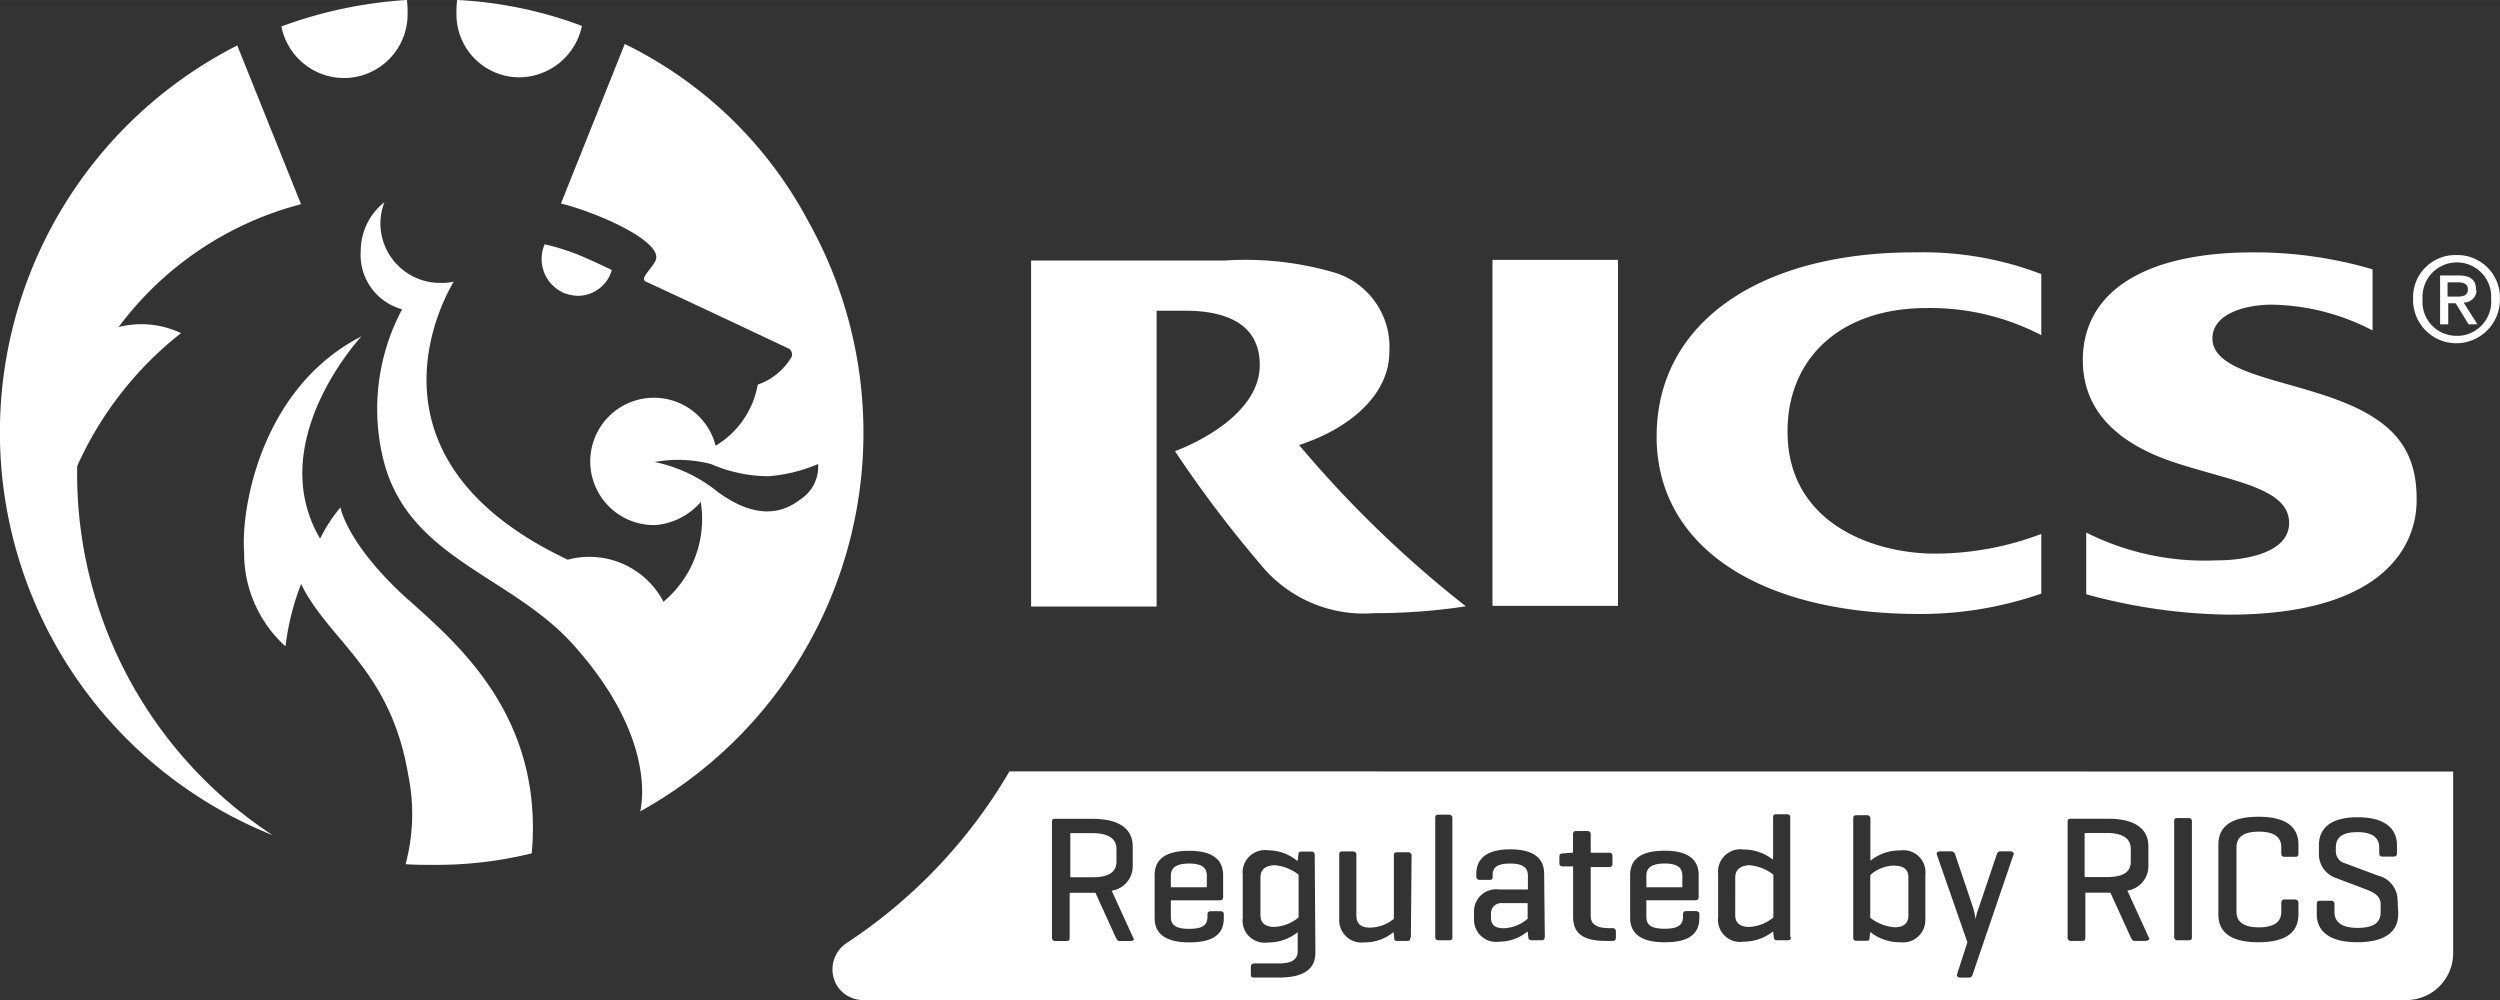 <svg xmlns="http://www.w3.org/2000/svg" width="132.49" height="53" viewBox="0 0 72.915 29.167">
  <rect x="0" y="0" width="72.915" height="29.167" fill="#333333" stroke="none"/>
  <g id="Group_1352" data-name="Group 1352" transform="translate(2193.841 -8477.597)">
    <path id="Path_156" data-name="Path 156" d="M2.272,19.294A10.266,10.266,0,0,1,5.3,15.416a2.714,2.714,0,0,0-1.82-.178A9.678,9.678,0,0,1,8.8,11.656l-1.86-4.63A12.656,12.656,0,0,0,7.971,30.059a12.607,12.607,0,0,1-5.7-10.765Zm9.656,3.9C10.128,21.57,9.95,20.5,9.95,20.5a4.494,4.494,0,0,0-.594.91c-1.662-2.83,1.207-5.9,1.207-5.9-2.869,1.464-3.522,4.907-3.423,6.312a3.662,3.662,0,0,0,1.207,2.731,7.441,7.441,0,0,1,.455-1.82c.811,1.662,2.612,2.493,3.126,5.58a5.636,5.636,0,0,1-.079,2.592c.277.02.534.02.811.02a11.615,11.615,0,0,0,2.869-.336c.356-4.017-2.2-6.134-3.6-7.4Zm4.947-8.865a1.033,1.033,0,0,0,.989-.752s-.435-.218-.95-.435a6.593,6.593,0,0,0-1.009-.317,1.082,1.082,0,0,0,.574,1.425,1.279,1.279,0,0,0,.4.079ZM10.048,7.976a1.858,1.858,0,0,0,1.86-1.86h0a3.212,3.212,0,0,0-.02-.416,12.856,12.856,0,0,0-3.661.772A1.866,1.866,0,0,0,10.048,7.976Zm5.125-.02a1.883,1.883,0,0,0,1.82-1.5A12.064,12.064,0,0,0,13.353,5.7a3.064,3.064,0,0,0-.02.416,1.837,1.837,0,0,0,1.84,1.84Zm52.6,9.261c-1.5-.495-3.225-.732-3.225-1.642,0-.732.97-.989,1.741-.989a6.567,6.567,0,0,1,2.929.752V13.556a12.145,12.145,0,0,0-3.483-.495c-3.166,0-4.967,1.148-4.967,3.146,0,1.623,1.227,2.493,2.632,2.968,1.741.574,3.384.752,3.384,1.781,0,.851-1.227,1.088-2.117,1.088a7.692,7.692,0,0,1-3.8-.811v1.8a16.338,16.338,0,0,0,4.155.594c4.571,0,5.481-2.058,5.481-3.324.02-1.662-.851-2.473-2.731-3.087ZM18.241,6.986l-1.86,4.65c1.049.257,3.047,1.128,2.751,1.682-.139.257-.455.514-.277.594,1.919.89,4.175,1.959,4.175,1.959a.2.2,0,0,1,.079.237,1.865,1.865,0,0,1-.989.811A2.6,2.6,0,0,1,20.892,18.7a1.857,1.857,0,1,0-1.8,2.315h.04a1.964,1.964,0,0,0,1.326-.673,3.14,3.14,0,0,1-1.088,2.909,2.436,2.436,0,0,0-2.79-1.227c-6.411-3.028-3.463-7.876-3.324-8.113a1.346,1.346,0,0,1-.4.04,1.74,1.74,0,0,1-1.741-1.722h0a1.714,1.714,0,0,1,.119-.633,1.81,1.81,0,0,0-.693,1.425,1.642,1.642,0,0,0,1.207,1.7,6.174,6.174,0,0,0-.514,4.512c.772,2.77,3.7,3.265,5.5,5.264,2.276,2.533,2.058,4.432,1.959,4.868a12.621,12.621,0,0,0,4.907-17.2,12.032,12.032,0,0,0-5.363-5.184Zm5.125,13.278c-.534.416-1.306.594-2.414-.218a4.283,4.283,0,0,0-1.84-.871,3.839,3.839,0,0,1,1.642.059,4.254,4.254,0,0,0,1.682.356,4.552,4.552,0,0,0,1.445-.356,1.133,1.133,0,0,1-.514,1.029Zm48.3-7.124A1.229,1.229,0,0,0,70.4,14.367v.059a1.263,1.263,0,0,0,1.247,1.286,1.276,1.276,0,0,0,1.286-1.247h0v-.04a1.242,1.242,0,0,0-1.207-1.286h-.059Zm0,2.355a.988.988,0,0,1-.989-1.069,1,1,0,0,1,2-.139v.139a1,1,0,0,1-.93,1.069Zm-23.33,2.929c0,3.186,2.948,5.184,7.678,5.184a10.734,10.734,0,0,0,3.542-.594V21.273a8.734,8.734,0,0,1-3.107.574c-1.741,0-4.294-.851-4.294-3.562,0-2.137,1.543-3.6,4.057-3.6a7,7,0,0,1,3.344.792V13.694a9.626,9.626,0,0,0-3.641-.633C51.366,13.041,48.338,15.1,48.338,18.424Zm23.9-4.274c0-.3-.178-.416-.514-.416h-.534v1.425h.237v-.613h.218l.376.613h.257l-.4-.633a.372.372,0,0,0,.376-.356.019.019,0,0,1-.02-.02Zm-.831.2v-.416h.277c.139,0,.317.02.317.2,0,.2-.158.218-.336.218ZM43.549,23.371H47.21V13.279H43.549Zm-5.64-4.69c1.524-.495,2.632-1.5,2.632-2.711a2.265,2.265,0,0,0-1.583-2.315,9.25,9.25,0,0,0-3.225-.356h-5.64V23.39h3.661V14.763h.831c1.365,0,2.177.495,2.177,1.583,0,1.642-2.473,2.513-2.473,2.513a34.671,34.671,0,0,0,2.493,3.3,3.873,3.873,0,0,0,3.3,1.425,17.6,17.6,0,0,0,2.691-.2,32.683,32.683,0,0,1-4.868-4.71Z" transform="translate(-2193.861 8471.896)" fill="#fff"/>
    <path id="Path_157" data-name="Path 157" d="M135.2,122.487V123.6c0,.178.1.336.4.336a1.184,1.184,0,0,0,.712-.277v-1.247a1.321,1.321,0,0,0-.712-.277c-.317.02-.4.178-.4.356Zm-7.322-3.087a15.11,15.11,0,0,1-4.749,5.006.92.92,0,0,0-.277,1.247.9.9,0,0,0,.752.416h45.017a1.368,1.368,0,0,0,1.365-1.365h0v-5.3Zm3.542,4.947H131.1c-.079,0-.079-.04-.119-.1l-.594-1.306h-.752v1.306c0,.079-.02.1-.1.1h-.317a.093.093,0,0,1-.1-.1v-3.364c0-.079.02-.1.1-.1h1.069c.91,0,1.187.376,1.187.811v.554a.722.722,0,0,1-.613.732l.633,1.385c.04.04,0,.079-.079.079Zm2.691-1.286c0,.059-.02.1-.1.1h-1.425v.475c0,.218.1.356.534.356s.534-.139.534-.356v-.059c0-.059.02-.1.1-.1h.277c.04,0,.1.02.1.079h0v.119c0,.435-.257.712-1.009.712s-1.009-.3-1.009-.712v-1.247c0-.435.277-.712,1.009-.712s.989.3.989.712v.633ZM136.8,124.7c0,.435-.3.712-1.049.712h-.732c-.079,0-.1-.02-.1-.1V125.1a.093.093,0,0,1,.1-.1h.732c.4,0,.534-.139.534-.356v-.554a1.365,1.365,0,0,1-.871.3.644.644,0,0,1-.732-.712v-1.266a.652.652,0,0,1,.732-.712,1.383,1.383,0,0,1,.871.317l.02-.178c0-.079.02-.1.1-.1h.277c.079,0,.1.04.1.1l.02,2.869Zm2.77-.455c0,.079-.02.1-.1.1H139.2c-.079,0-.1-.02-.1-.1l-.02-.158a1.311,1.311,0,0,1-.851.3.651.651,0,0,1-.732-.673v-1.88c0-.079.02-.1.1-.1h.3a.093.093,0,0,1,.1.1V123.6c0,.218.1.356.4.356a1.108,1.108,0,0,0,.693-.257v-1.84c0-.079.02-.1.1-.1h.317a.093.093,0,0,1,.1.1l-.02,2.394Zm1.227-.02c0,.079-.02.1-.1.1h-.3c-.079,0-.1-.04-.1-.1v-3.463c0-.079.02-.1.1-.1h.3a.093.093,0,0,1,.1.1v3.463Zm2.691,0c0,.079-.02.1-.1.1h-.277c-.079,0-.1-.04-.1-.1l-.02-.158a1.3,1.3,0,0,1-.831.3.644.644,0,0,1-.732-.633v-.257a.644.644,0,0,1,.732-.633H143v-.4c0-.218-.119-.356-.514-.356s-.514.119-.514.336v.04c0,.079-.02.1-.1.1h-.277a.093.093,0,0,1-.1-.1v-.079c0-.416.277-.712.989-.712.732,0,.989.3.989.712l.02,1.84Zm2.078.02c0,.079-.04.1-.1.1h-.178c-.732,0-.97-.257-.97-.712V122.17h-.3c-.079,0-.1-.04-.1-.1v-.178c0-.059.02-.1.1-.1l.257-.02h.04v-.534c0-.079.04-.1.1-.1h.317a.093.093,0,0,1,.1.1v.534h.534c.059,0,.1.02.1.1v.218c0,.079-.04.1-.1.1h-.534v1.425c0,.218.139.356.534.356h.1a.093.093,0,0,1,.1.1v.178Zm2.414-1.187c0,.059-.02.1-.1.1h-1.425v.475c0,.218.1.356.534.356s.534-.139.534-.356v-.059c0-.059.02-.1.1-.1h.277c.04,0,.1.02.1.079h0v.119c0,.435-.257.712-1.009.712s-1.009-.3-1.009-.712v-1.247c0-.435.277-.712,1.009-.712s.989.3.989.712v.633Zm2.691,1.167c0,.079-.02.1-.1.1h-.3c-.079,0-.1-.04-.1-.1l-.02-.158a1.4,1.4,0,0,1-.871.3.644.644,0,0,1-.732-.712v-1.266a.652.652,0,0,1,.732-.712,1.4,1.4,0,0,1,.871.3v-1.227c0-.079.02-.1.1-.1h.3c.079,0,.1.04.1.1v3.483Zm3.918-.554a.652.652,0,0,1-.732.712,1.365,1.365,0,0,1-.871-.3l-.02.158c0,.079-.02.1-.1.1h-.277c-.079,0-.1-.04-.1-.1v-3.463c0-.079.02-.1.1-.1h.3a.093.093,0,0,1,.1.1v1.227a1.365,1.365,0,0,1,.871-.3.644.644,0,0,1,.732.712v1.247Zm2.572-1.84-1.187,3.483c-.02.059-.04.1-.119.1h-.237c-.079,0-.119-.04-.1-.1l.3-.93-.89-2.553c-.02-.059.02-.1.1-.1h.317a.125.125,0,0,1,.119.1l.514,1.524a2.3,2.3,0,0,1,.079.356,1.672,1.672,0,0,1,.1-.356l.514-1.524c.02-.059.04-.1.119-.1h.277c.059,0,.119.04.1.1Zm3.859,2.513h-.317c-.079,0-.079-.04-.119-.1l-.594-1.306h-.732v1.306c0,.079-.02.1-.1.1h-.317a.093.093,0,0,1-.1-.1v-3.364c0-.079.02-.1.1-.1h1.069c.91,0,1.187.376,1.187.811v.554a.722.722,0,0,1-.613.732l.633,1.385c.02.04-.02.079-.1.079Zm1.346-.119c0,.079-.02.1-.1.1h-.317a.093.093,0,0,1-.1-.1v-3.364c0-.079.02-.1.1-.1h.317c.079,0,.1.04.1.1v3.364Zm3.107-2.434c0,.079-.02.1-.1.1h-.3c-.079,0-.1-.04-.1-.1v-.178c0-.277-.178-.455-.653-.455s-.653.178-.653.455v1.88c0,.277.178.455.653.455s.653-.178.653-.455v-.257c0-.059.02-.1.1-.1h.3a.094.094,0,0,1,.1.1v.336c0,.435-.257.811-1.168.811s-1.167-.376-1.167-.811v-2.038c0-.435.257-.811,1.167-.811s1.168.376,1.168.811v.257Zm2.909,1.781c0,.435-.3.811-1.187.811s-1.187-.376-1.187-.811v-.3c0-.079.04-.1.1-.1h.317a.093.093,0,0,1,.1.1v.237c0,.277.2.455.673.455s.673-.158.673-.455v-.237c0-.257-.237-.356-.435-.435l-.89-.336a.731.731,0,0,1-.475-.653v-.3c0-.435.277-.811,1.128-.811s1.148.376,1.148.811v.237c0,.059-.02.1-.1.1h-.317c-.079,0-.1-.04-.1-.1v-.158c0-.277-.178-.455-.633-.455s-.633.158-.633.455v.1a.358.358,0,0,0,.277.356l.95.356a.742.742,0,0,1,.574.712l.02.416Zm-35.262-1.484c-.4,0-.534.139-.534.356v.336h1.049v-.336c0-.218-.119-.356-.514-.356ZM131,122.032v-.376c0-.277-.218-.455-.693-.455h-.653v1.286h.653c.475,0,.693-.158.693-.455Zm10.923,1.543v.1c0,.2.119.3.376.3a1.129,1.129,0,0,0,.693-.277v-.455h-.732a.3.3,0,0,0-.336.336Zm7.124-1.088V123.6c0,.178.1.336.4.336a1.184,1.184,0,0,0,.712-.277v-1.247a1.321,1.321,0,0,0-.712-.277c-.3.02-.4.178-.4.356Zm-2.058-.4c-.4,0-.534.139-.534.356v.336h1.049v-.336c0-.218-.119-.356-.514-.356Zm6.708.059a1.074,1.074,0,0,0-.712.277v1.247a1.321,1.321,0,0,0,.712.277c.3,0,.4-.158.4-.336v-1.128C154.1,122.309,154,122.151,153.7,122.151Zm6.886-.119v-.376c0-.277-.218-.455-.693-.455h-.653v1.286h.653c.495,0,.693-.158.693-.455Z" transform="translate(-2292.278 8380.695)" fill="#fff"/>
  </g>
</svg>
